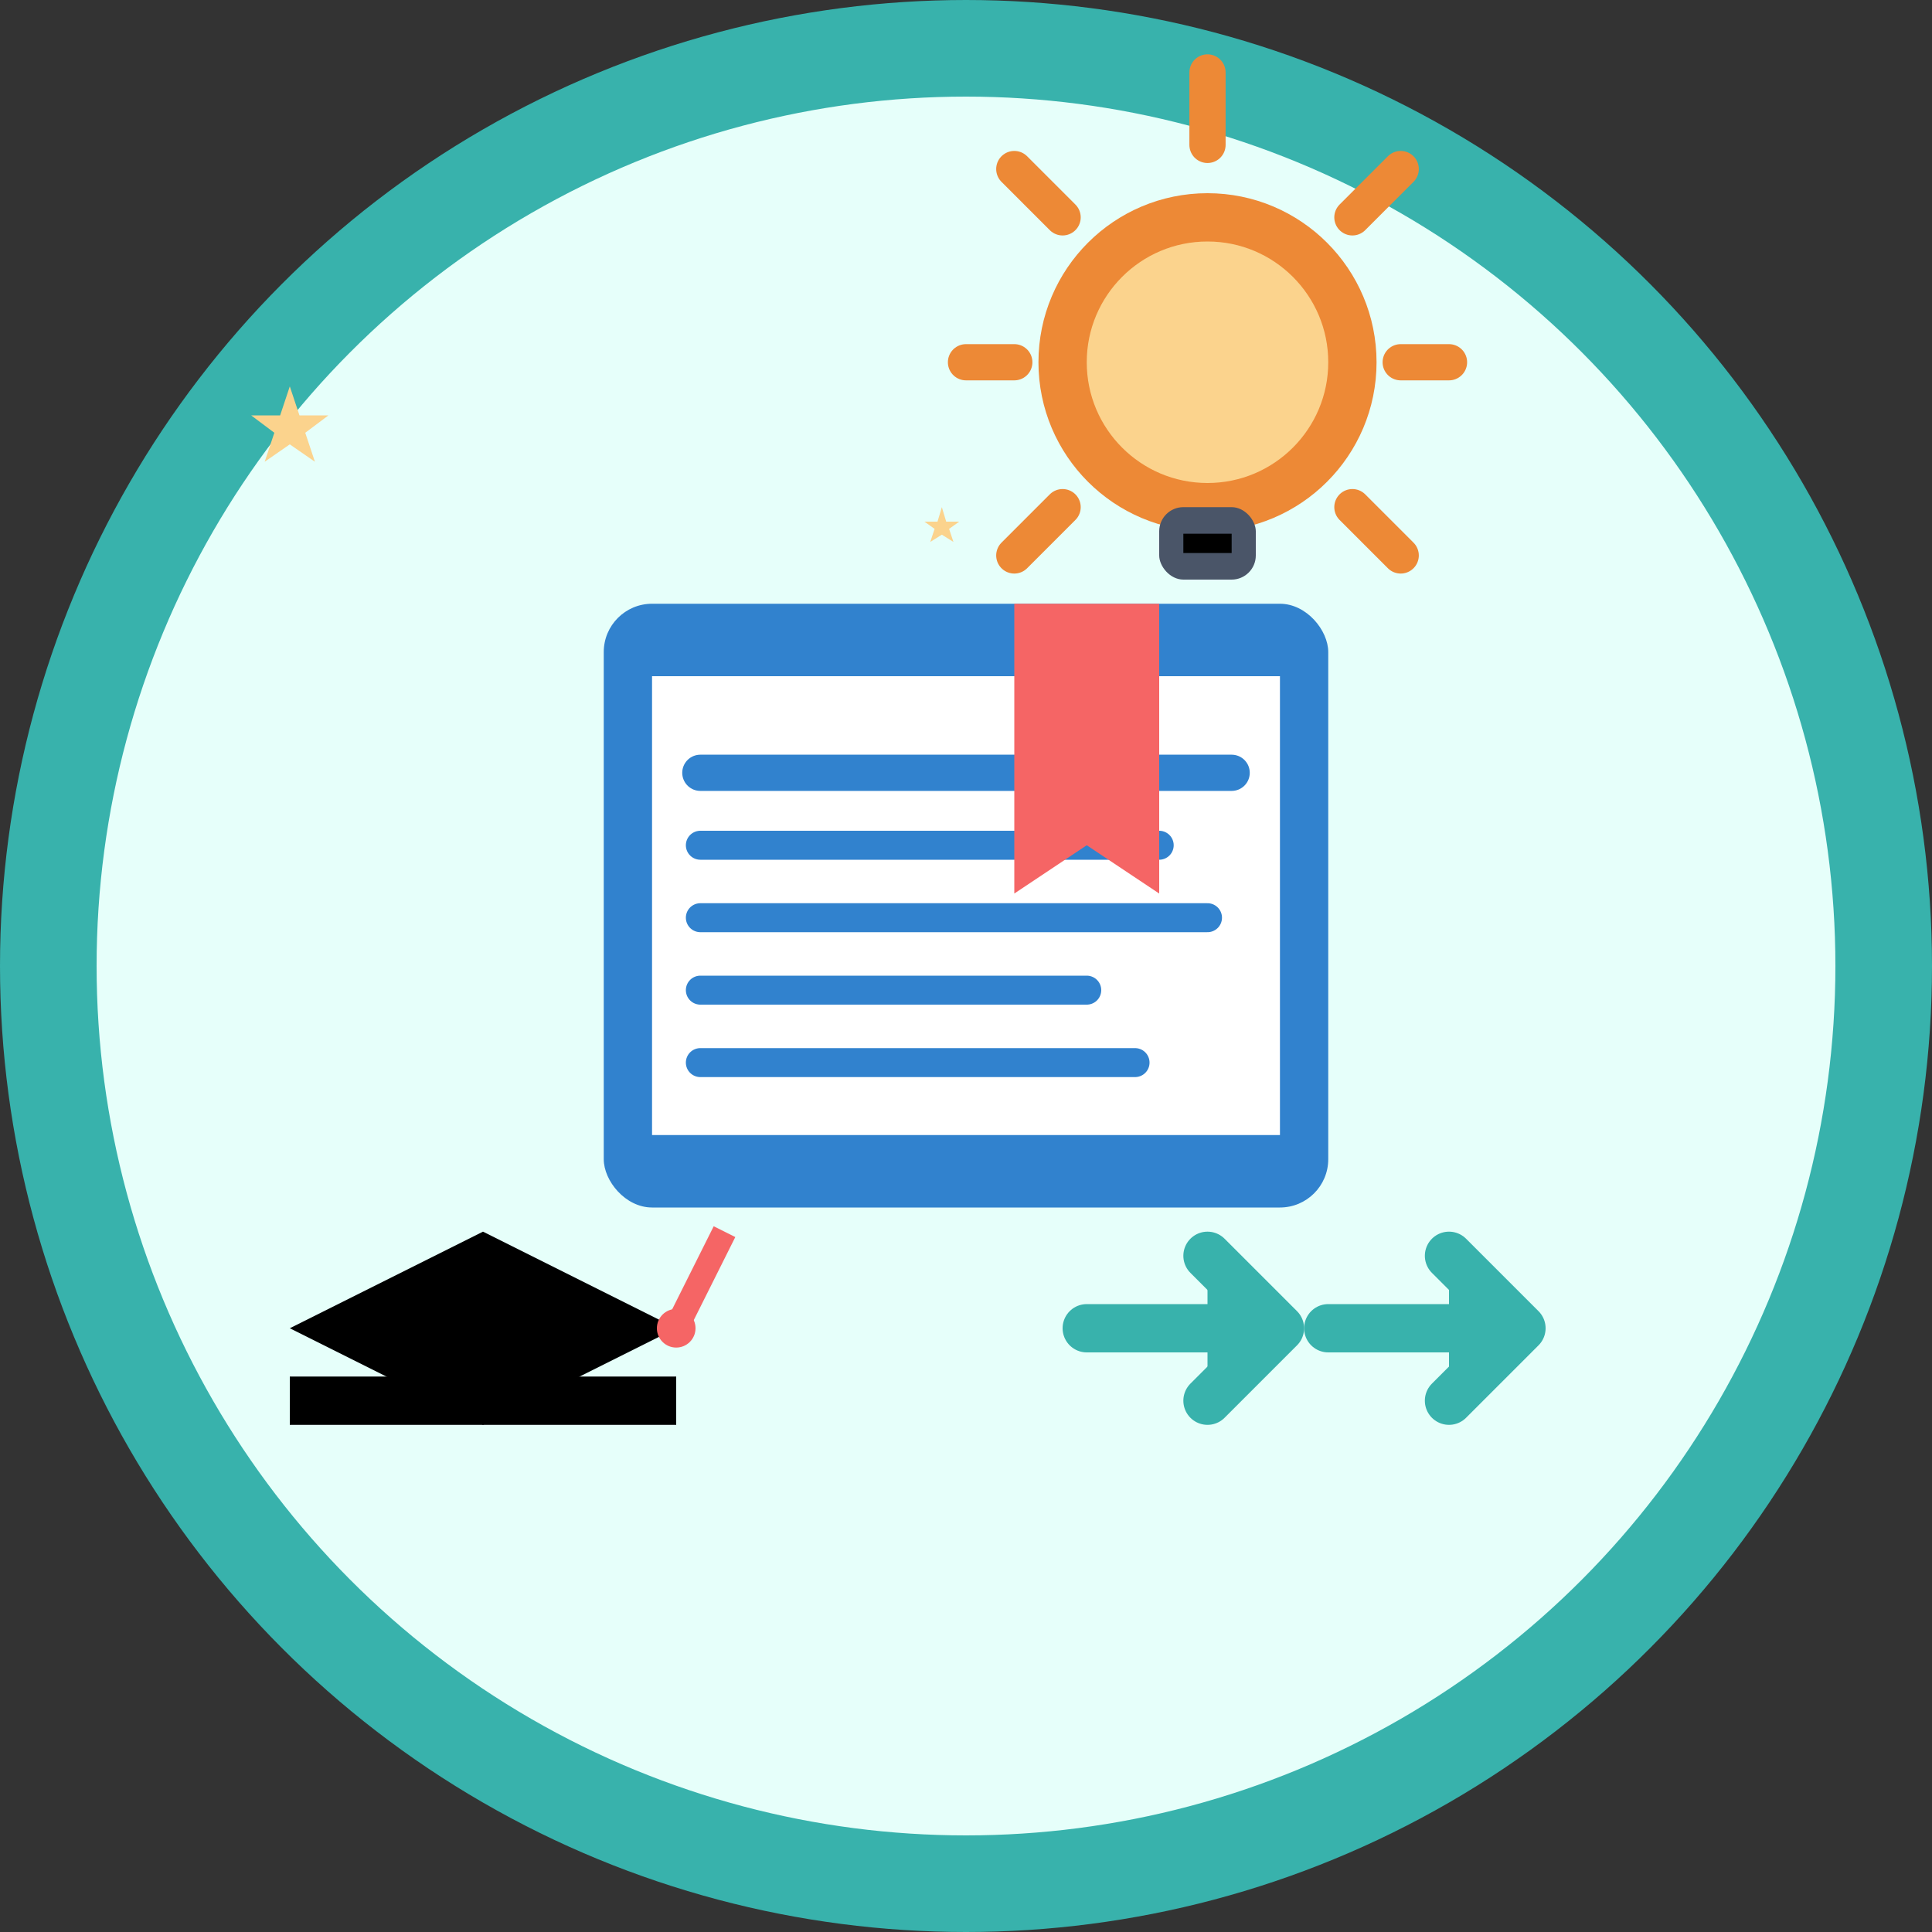 <svg width="80" height="80" viewBox="0 0 80 80" fill="none" xmlns="http://www.w3.org/2000/svg">
  <rect x="0" y="0" width="80" height="80" fill="#333333" stroke="none"/>
  <!-- Background circle -->
  <circle cx="40" cy="40" r="38" fill="#E6FFFA" stroke="#38B2AC" stroke-width="4"/>
  
  <!-- Book base -->
  <g transform="translate(25, 25)">
    <rect width="30" height="25" rx="2" fill="#3182CE"/>
    <rect x="2" y="3" width="26" height="19" fill="white"/>
    
    <!-- Text lines -->
    <line x1="4" y1="7" x2="26" y2="7" stroke="#3182CE" stroke-width="1.5" stroke-linecap="round"/>
    <line x1="4" y1="10" x2="23" y2="10" stroke="#3182CE" stroke-width="1.2" stroke-linecap="round"/>
    <line x1="4" y1="13" x2="25" y2="13" stroke="#3182CE" stroke-width="1.2" stroke-linecap="round"/>
    <line x1="4" y1="16" x2="20" y2="16" stroke="#3182CE" stroke-width="1.2" stroke-linecap="round"/>
    <line x1="4" y1="19" x2="22" y2="19" stroke="#3182CE" stroke-width="1.2" stroke-linecap="round"/>
    
    <!-- Bookmark -->
    <path d="M23 0V12L20 10L17 12V0H23Z" fill="#F56565"/>
  </g>
  
  <!-- Lightbulb (learning/ideas) -->
  <g transform="translate(50, 15)">
    <circle cx="0" cy="0" r="6" fill="#FBD38D" stroke="#ED8936" stroke-width="2"/>
    <rect x="-2" y="6" width="4" height="3" rx="1" fill="#4A5568"/>
    <line x1="-1" y1="7.5" x2="1" y2="7.5" stroke="#000" stroke-width="0.8"/>
    
    <!-- Light rays -->
    <g stroke="#ED8936" stroke-width="1.5" stroke-linecap="round">
      <line x1="-8" y1="-8" x2="-6" y2="-6"/>
      <line x1="0" y1="-12" x2="0" y2="-9"/>
      <line x1="8" y1="-8" x2="6" y2="-6"/>
      <line x1="10" y1="0" x2="8" y2="0"/>
      <line x1="-10" y1="0" x2="-8" y2="0"/>
      <line x1="8" y1="8" x2="6" y2="6"/>
      <line x1="-8" y1="8" x2="-6" y2="6"/>
    </g>
  </g>
  
  <!-- Graduation cap -->
  <g transform="translate(20, 55)">
    <rect x="-8" y="2" width="16" height="2" fill="#000"/>
    <polygon points="0,-4 8,0 0,4 -8,0" fill="#000"/>
    <circle cx="8" cy="0" r="0.8" fill="#F56565"/>
    <line x1="8" y1="0" x2="10" y2="-4" stroke="#F56565" stroke-width="1"/>
  </g>
  
  <!-- Progress arrows -->
  <g transform="translate(55, 55)" stroke="#38B2AC" stroke-width="2" fill="#38B2AC">
    <path d="M-10 0L-2 0M-5 -3L-2 0L-5 3" stroke-linecap="round" stroke-linejoin="round"/>
    <path d="M0 0L8 0M5 -3L8 0L5 3" stroke-linecap="round" stroke-linejoin="round"/>
  </g>
  
  <!-- Small stars for achievement -->
  <g fill="#FBD38D">
    <polygon points="15,20 15.5,21.5 17,21.5 15.8,22.4 16.3,23.9 15,23 13.7,23.9 14.2,22.4 13,21.5 14.5,21.5" transform="scale(0.8)"/>
    <polygon points="65,35 65.3,36 66.2,36 65.5,36.5 65.8,37.4 65,36.9 64.2,37.4 64.5,36.5 63.8,36 64.7,36" transform="scale(0.6)"/>
  </g>
</svg>

